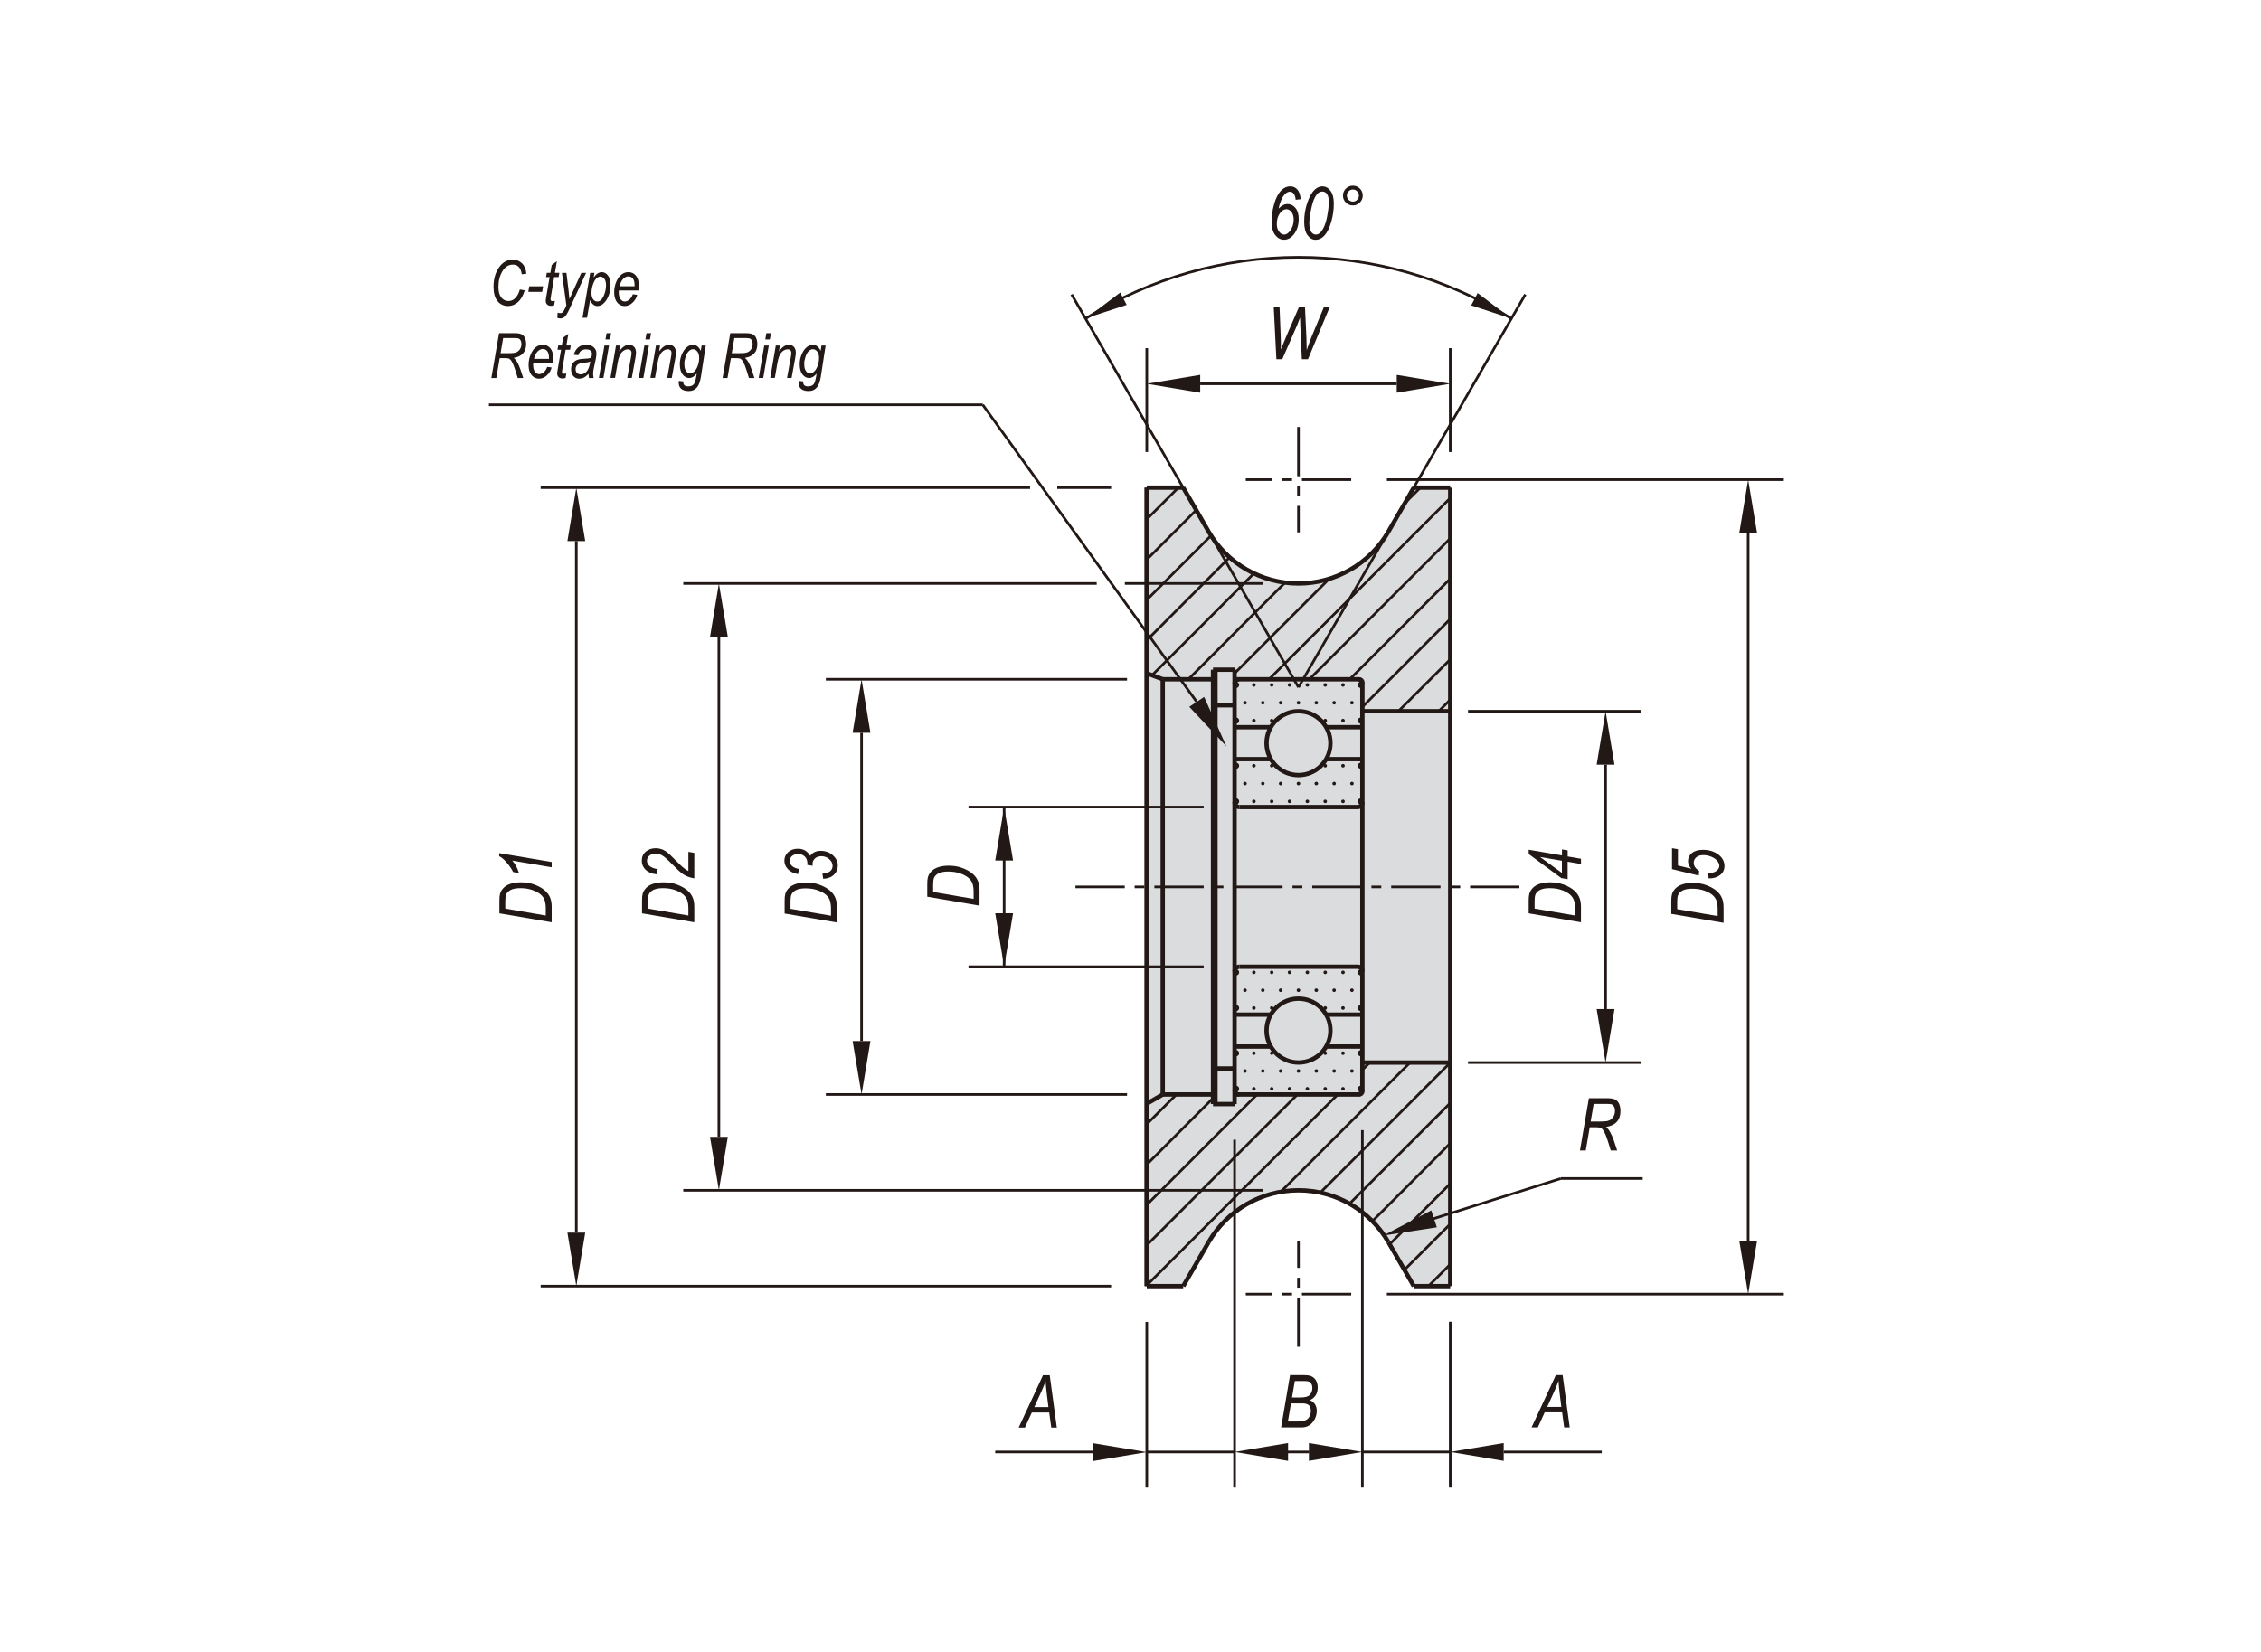 <?xml version="1.0" encoding="UTF-8"?><svg id="Layer_2" xmlns="http://www.w3.org/2000/svg" width="650" height="475" viewBox="0 0 650 475"><defs><style>.cls-1{stroke-width:1.25px;}.cls-1,.cls-2,.cls-3,.cls-4{fill:none;}.cls-1,.cls-2,.cls-4{stroke:#221815;stroke-miterlimit:10;}.cls-2,.cls-4{stroke-width:.75px;}.cls-5{fill:#221815;}.cls-6{fill:#dbdcde;}.cls-4{stroke-dasharray:0 0 0 0 14.17 2.84 2.84 2.84;}</style></defs><g id="GRL-R"><path class="cls-6" d="m416.92,369.81h-10.48l-7.29-12.63c-5.33-9.23-15.19-14.92-25.85-14.92s-20.52,5.69-25.85,14.93l-7.29,12.63h-10.48v-229.59h10.48l7.29,12.63c5.33,9.23,15.18,14.93,25.85,14.93s20.52-5.69,25.85-14.93l7.29-12.63h10.48v229.59Z"/><polygon class="cls-5" points="370.3 414.94 370.3 420.07 354.92 417.5 370.3 414.94"/><polygon class="cls-5" points="314.3 414.99 314.3 420.11 329.68 417.55 314.3 414.99"/><polygon class="cls-5" points="163.12 354.44 168.24 354.44 165.68 369.81 163.12 354.44"/><polygon class="cls-5" points="204.12 326.89 209.24 326.89 206.67 342.26 204.12 326.89"/><polygon class="cls-5" points="245.11 299.34 250.23 299.34 247.68 314.71 245.11 299.34"/><polygon class="cls-5" points="413.07 352.9 411.47 348.03 397.67 355.27 413.07 352.9"/><polygon class="cls-5" points="286.11 262.6 291.24 262.6 288.67 277.98 286.11 262.6"/><polygon class="cls-5" points="286.11 247.43 291.24 247.43 288.67 232.06 286.11 247.43"/><polygon class="cls-5" points="163.12 155.59 168.24 155.59 165.68 140.22 163.12 155.59"/><polygon class="cls-5" points="245.11 210.7 250.23 210.7 247.68 195.32 245.11 210.7"/><polygon class="cls-5" points="204.12 183.14 209.24 183.14 206.67 167.77 204.12 183.14"/><polygon class="cls-5" points="346.17 200.4 341.9 203.24 352.57 214.61 346.17 200.4"/><polygon class="cls-5" points="345.04 107.79 345.04 112.92 329.68 110.35 345.04 107.79"/><polygon class="cls-5" points="500.01 356.73 505.14 356.73 502.57 372.11 500.01 356.73"/><polygon class="cls-5" points="376.29 414.94 376.29 420.07 391.66 417.5 376.29 414.94"/><polygon class="cls-5" points="432.29 414.94 432.29 420.07 416.92 417.5 432.29 414.94"/><polygon class="cls-5" points="459.01 290.15 464.14 290.15 461.58 305.53 459.01 290.15"/><polygon class="cls-5" points="401.54 107.79 401.54 112.92 416.92 110.35 401.54 107.79"/><polygon class="cls-5" points="500.01 153.3 505.14 153.3 502.57 137.92 500.01 153.3"/><polygon class="cls-5" points="459.01 219.88 464.14 219.88 461.58 204.51 459.01 219.88"/><polygon class="cls-5" points="323.9 87.67 322.05 84.12 312.34 91.46 323.9 87.67"/><polygon class="cls-5" points="424.79 84.27 422.94 87.82 434.5 91.61 424.79 84.27"/><path class="cls-2" d="m354.92,197.24c.13.18.37.27.58.2.21-.07.36-.27.36-.49s-.15-.42-.36-.49c-.21-.07-.45.01-.58.2"/><path class="cls-5" d="m376.36,196.95c0-.28-.23-.51-.52-.51s-.51.23-.51.51.23.51.51.51.52-.23.52-.51"/><path class="cls-5" d="m371.24,196.95c0-.28-.23-.51-.52-.51s-.51.23-.51.51.23.51.51.51.52-.23.52-.51"/><path class="cls-5" d="m366.11,196.95c0-.28-.23-.51-.51-.51s-.51.23-.51.51.23.51.51.51.51-.23.51-.51"/><path class="cls-5" d="m360.99,196.95c0-.28-.23-.51-.52-.51s-.51.23-.51.51.23.51.51.51.52-.23.52-.51"/><path class="cls-5" d="m386.61,196.95c0-.28-.23-.51-.52-.51s-.51.23-.51.51.22.51.51.51.52-.23.52-.51"/><path class="cls-2" d="m391.66,196.68c-.12-.2-.35-.29-.58-.23-.22.07-.38.26-.38.5s.16.43.38.49c.22.07.46-.03.58-.23"/><path class="cls-5" d="m381.49,196.95c0-.28-.23-.51-.51-.51s-.51.23-.51.51.23.51.51.51.51-.23.51-.51"/><path class="cls-5" d="m368.67,202.07c0-.28-.23-.51-.51-.51s-.51.23-.51.51.22.51.51.51.51-.23.51-.51"/><path class="cls-5" d="m363.55,202.07c0-.28-.23-.51-.51-.51s-.51.23-.51.51.23.51.51.51.51-.23.51-.51"/><path class="cls-5" d="m358.43,202.07c0-.28-.23-.51-.52-.51s-.51.23-.51.51.22.51.51.51.52-.23.52-.51"/><path class="cls-5" d="m373.8,202.07c0-.28-.23-.51-.52-.51s-.51.23-.51.51.22.51.51.51.52-.23.52-.51"/><path class="cls-5" d="m389.18,202.07c0-.28-.23-.51-.52-.51s-.51.23-.51.51.22.51.51.51.52-.23.52-.51"/><path class="cls-5" d="m384.05,202.07c0-.28-.23-.51-.51-.51s-.51.23-.51.51.22.51.51.51.51-.23.51-.51"/><path class="cls-5" d="m378.93,202.07c0-.28-.23-.51-.52-.51s-.51.23-.51.51.22.51.51.51.52-.23.52-.51"/><path class="cls-2" d="m354.92,207.49c.13.19.37.27.58.2.21-.07.36-.27.36-.49s-.15-.42-.36-.49c-.21-.06-.45.01-.58.2"/><path class="cls-5" d="m366.11,207.2c0-.29-.23-.51-.51-.51s-.51.23-.51.51.23.51.51.51.51-.23.51-.51"/><path class="cls-5" d="m360.99,207.2c0-.29-.23-.51-.52-.51s-.51.23-.51.51.23.51.51.51.52-.23.52-.51"/><path class="cls-5" d="m386.61,207.2c0-.29-.23-.51-.52-.51s-.51.23-.51.51.22.51.51.51.52-.23.52-.51"/><path class="cls-5" d="m381.49,207.2c0-.29-.23-.51-.51-.51s-.51.23-.51.51.23.51.51.51.51-.23.51-.51"/><path class="cls-2" d="m391.66,206.93c-.12-.2-.35-.29-.58-.23-.22.06-.38.26-.38.5s.16.43.38.49c.22.06.46-.03.58-.23"/><path class="cls-5" d="m381.49,230.43c0-.28-.23-.51-.51-.51s-.51.23-.51.51.23.51.51.51.51-.23.51-.51"/><path class="cls-2" d="m391.66,230.16c-.12-.2-.35-.29-.58-.23-.22.07-.38.26-.38.5s.16.43.38.49c.22.07.46-.03.58-.23"/><path class="cls-5" d="m386.61,230.43c0-.28-.23-.51-.52-.51s-.51.23-.51.51.22.51.51.51.52-.23.52-.51"/><path class="cls-5" d="m360.99,230.43c0-.28-.23-.51-.52-.51s-.51.23-.51.51.23.51.51.51.52-.23.52-.51"/><path class="cls-5" d="m366.11,230.43c0-.28-.23-.51-.51-.51s-.51.23-.51.51.23.51.51.51.51-.23.51-.51"/><path class="cls-5" d="m371.24,230.43c0-.28-.23-.51-.52-.51s-.51.23-.51.51.23.51.51.51.52-.23.52-.51"/><path class="cls-5" d="m376.36,230.43c0-.28-.23-.51-.52-.51s-.51.23-.51.51.23.51.51.51.52-.23.52-.51"/><path class="cls-2" d="m354.92,230.72c.13.18.37.27.58.2.21-.07.36-.26.36-.49s-.15-.42-.36-.49c-.21-.07-.45.01-.58.2"/><path class="cls-5" d="m378.93,225.3c0-.28-.23-.51-.52-.51s-.51.23-.51.51.22.51.51.51.52-.23.52-.51"/><path class="cls-5" d="m384.05,225.3c0-.28-.23-.51-.51-.51s-.51.23-.51.51.22.51.51.51.51-.23.51-.51"/><path class="cls-5" d="m389.18,225.3c0-.28-.23-.51-.52-.51s-.51.23-.51.51.22.51.51.51.52-.23.52-.51"/><path class="cls-5" d="m373.8,225.3c0-.28-.23-.51-.52-.51s-.51.23-.51.51.22.51.51.51.52-.23.52-.51"/><path class="cls-5" d="m358.43,225.3c0-.28-.23-.51-.52-.51s-.51.23-.51.51.22.51.51.51.52-.23.52-.51"/><path class="cls-5" d="m363.55,225.3c0-.28-.23-.51-.51-.51s-.51.23-.51.51.23.51.51.51.51-.23.51-.51"/><path class="cls-5" d="m368.67,225.3c0-.28-.23-.51-.51-.51s-.51.23-.51.51.22.51.51.51.51-.23.51-.51"/><path class="cls-2" d="m391.66,219.91c-.12-.2-.35-.29-.58-.23-.22.06-.38.26-.38.5s.16.43.38.49c.22.06.46-.03.58-.23"/><path class="cls-5" d="m381.49,220.18c0-.29-.23-.51-.51-.51s-.51.23-.51.51.23.51.51.51.51-.23.51-.51"/><path class="cls-5" d="m386.61,220.18c0-.29-.23-.51-.52-.51s-.51.23-.51.51.22.51.51.51.52-.23.52-.51"/><path class="cls-5" d="m360.99,220.18c0-.29-.23-.51-.52-.51s-.51.23-.51.51.23.51.51.51.52-.23.52-.51"/><path class="cls-5" d="m366.11,220.18c0-.29-.23-.51-.51-.51s-.51.23-.51.51.23.51.51.51.51-.23.51-.51"/><path class="cls-2" d="m354.92,220.47c.13.18.37.27.58.2.21-.07.36-.27.36-.49s-.15-.42-.36-.49c-.21-.06-.45.01-.58.2"/><path class="cls-5" d="m381.49,279.6c0-.29-.23-.51-.51-.51s-.51.23-.51.51.23.51.51.51.51-.23.51-.51"/><path class="cls-2" d="m391.66,279.34c-.12-.2-.35-.29-.58-.23-.22.06-.38.26-.38.5s.16.43.38.49c.22.06.46-.03.58-.23"/><path class="cls-5" d="m386.61,279.6c0-.29-.23-.51-.52-.51s-.51.23-.51.51.22.51.51.51.52-.23.52-.51"/><path class="cls-5" d="m360.99,279.6c0-.29-.23-.51-.52-.51s-.51.23-.51.51.23.51.51.51.52-.23.52-.51"/><path class="cls-5" d="m366.11,279.6c0-.29-.23-.51-.51-.51s-.51.23-.51.51.23.51.51.51.51-.23.51-.51"/><path class="cls-5" d="m371.24,279.6c0-.29-.23-.51-.52-.51s-.51.23-.51.51.23.51.51.51.52-.23.52-.51"/><path class="cls-5" d="m376.36,279.6c0-.29-.23-.51-.52-.51s-.51.23-.51.51.23.51.51.51.52-.23.52-.51"/><path class="cls-2" d="m354.92,279.89c.13.18.37.27.58.2.21-.07.36-.27.36-.49s-.15-.42-.36-.49c-.21-.06-.45.01-.58.2"/><path class="cls-5" d="m378.93,284.73c0-.28-.23-.51-.52-.51s-.51.23-.51.51.22.51.51.51.52-.23.52-.51"/><path class="cls-5" d="m384.05,284.73c0-.28-.23-.51-.51-.51s-.51.23-.51.51.22.51.51.51.51-.23.51-.51"/><path class="cls-5" d="m389.18,284.73c0-.28-.23-.51-.52-.51s-.51.23-.51.51.22.51.51.51.52-.23.52-.51"/><path class="cls-5" d="m373.8,284.73c0-.28-.23-.51-.52-.51s-.51.23-.51.51.22.51.51.51.52-.23.52-.51"/><path class="cls-5" d="m358.43,284.73c0-.28-.23-.51-.52-.51s-.51.23-.51.51.22.51.51.51.52-.23.52-.51"/><path class="cls-5" d="m363.55,284.73c0-.28-.23-.51-.51-.51s-.51.23-.51.51.23.51.51.51.51-.23.51-.51"/><path class="cls-5" d="m368.67,284.73c0-.28-.23-.51-.51-.51s-.51.23-.51.51.22.51.51.51.51-.23.51-.51"/><path class="cls-2" d="m391.66,289.59c-.12-.2-.35-.29-.58-.23-.22.07-.38.26-.38.5s.16.43.38.49c.22.07.46-.03.58-.23"/><path class="cls-5" d="m381.49,289.85c0-.28-.23-.51-.51-.51s-.51.23-.51.51.23.51.51.51.51-.23.51-.51"/><path class="cls-5" d="m386.61,289.85c0-.28-.23-.51-.52-.51s-.51.23-.51.51.22.51.51.51.52-.23.52-.51"/><path class="cls-5" d="m360.99,289.85c0-.28-.23-.51-.52-.51s-.51.23-.51.51.23.51.51.51.52-.23.52-.51"/><path class="cls-5" d="m366.11,289.85c0-.28-.23-.51-.51-.51s-.51.23-.51.51.23.51.51.51.51-.23.51-.51"/><path class="cls-2" d="m354.92,290.14c.13.18.37.27.58.2.21-.07.36-.26.36-.49s-.15-.42-.36-.49c-.21-.07-.45.01-.58.2"/><path class="cls-2" d="m354.92,303.12c.13.18.37.27.58.2.21-.07.36-.26.36-.49s-.15-.42-.36-.49c-.21-.07-.45.01-.58.2"/><path class="cls-5" d="m366.11,302.83c0-.28-.23-.51-.51-.51s-.51.23-.51.51.23.51.51.51.51-.23.51-.51"/><path class="cls-5" d="m360.99,302.83c0-.28-.23-.51-.52-.51s-.51.23-.51.51.23.51.51.51.52-.23.52-.51"/><path class="cls-5" d="m386.61,302.83c0-.28-.23-.51-.52-.51s-.51.23-.51.51.22.51.51.51.52-.23.52-.51"/><path class="cls-5" d="m381.49,302.83c0-.28-.23-.51-.51-.51s-.51.23-.51.51.23.51.51.51.51-.23.51-.51"/><path class="cls-2" d="m391.66,302.57c-.12-.2-.35-.29-.58-.23-.22.07-.38.26-.38.5s.16.43.38.49c.22.07.46-.03.58-.23"/><path class="cls-5" d="m368.67,307.96c0-.29-.23-.51-.51-.51s-.51.23-.51.51.22.51.51.51.51-.23.51-.51"/><path class="cls-5" d="m363.55,307.96c0-.29-.23-.51-.51-.51s-.51.23-.51.51.23.51.51.51.51-.23.51-.51"/><path class="cls-5" d="m358.43,307.96c0-.29-.23-.51-.52-.51s-.51.23-.51.51.22.51.51.51.52-.23.52-.51"/><path class="cls-5" d="m373.8,307.96c0-.29-.23-.51-.52-.51s-.51.23-.51.51.22.51.51.51.52-.23.52-.51"/><path class="cls-5" d="m389.18,307.96c0-.29-.23-.51-.52-.51s-.51.23-.51.51.22.51.51.51.52-.23.52-.51"/><path class="cls-5" d="m384.05,307.96c0-.29-.23-.51-.51-.51s-.51.23-.51.51.22.51.51.51.51-.23.51-.51"/><path class="cls-5" d="m378.93,307.96c0-.29-.23-.51-.52-.51s-.51.23-.51.51.22.51.51.51.52-.23.52-.51"/><path class="cls-5" d="m376.36,313.08c0-.28-.23-.51-.52-.51s-.51.23-.51.51.23.51.51.51.52-.23.52-.51"/><path class="cls-5" d="m371.24,313.08c0-.28-.23-.51-.52-.51s-.51.23-.51.51.23.51.51.51.52-.23.52-.51"/><path class="cls-5" d="m366.11,313.08c0-.28-.23-.51-.51-.51s-.51.23-.51.51.23.51.51.51.51-.23.51-.51"/><path class="cls-5" d="m360.99,313.08c0-.28-.23-.51-.52-.51s-.51.23-.51.51.23.51.51.51.52-.23.52-.51"/><path class="cls-5" d="m386.61,313.08c0-.28-.23-.51-.52-.51s-.51.23-.51.51.22.51.51.51.52-.23.52-.51"/><path class="cls-5" d="m381.49,313.08c0-.28-.23-.51-.51-.51s-.51.23-.51.51.23.51.51.51.51-.23.51-.51"/><path class="cls-2" d="m391.66,312.81c-.12-.2-.35-.29-.58-.23-.22.07-.38.26-.38.5s.16.43.38.49c.22.07.46-.03.58-.23"/><path class="cls-2" d="m354.92,313.37c.13.18.37.27.58.2.21-.07.36-.27.36-.49s-.15-.42-.36-.49c-.21-.07-.45.01-.58.2"/><line class="cls-2" x1="410.66" y1="369.81" x2="416.91" y2="363.55"/><line class="cls-2" x1="403.74" y1="365.14" x2="416.92" y2="351.96"/><line class="cls-2" x1="399.49" y1="357.79" x2="416.91" y2="340.36"/><line class="cls-2" x1="394.54" y1="351.14" x2="416.91" y2="328.76"/><line class="cls-2" x1="387.97" y1="346.12" x2="416.92" y2="317.17"/><line class="cls-2" x1="379.56" y1="342.93" x2="416.92" y2="305.57"/><line class="cls-2" x1="368.19" y1="342.7" x2="405.37" y2="305.53"/><line class="cls-2" x1="391.66" y1="307.63" x2="393.77" y2="305.53"/><line class="cls-2" x1="329.68" y1="358.03" x2="372.99" y2="314.71"/><line class="cls-2" x1="329.68" y1="346.43" x2="361.39" y2="314.71"/><line class="cls-2" x1="329.68" y1="334.84" x2="348.73" y2="315.78"/><line class="cls-2" x1="329.68" y1="323.24" x2="338.2" y2="314.71"/><line class="cls-2" x1="329.68" y1="149.3" x2="338.75" y2="140.22"/><line class="cls-2" x1="329.68" y1="160.9" x2="343.89" y2="146.68"/><line class="cls-2" x1="329.68" y1="172.49" x2="348.15" y2="154.01"/><line class="cls-2" x1="329.68" y1="184.09" x2="353.5" y2="160.26"/><line class="cls-2" x1="331.2" y1="194.16" x2="360.48" y2="164.88"/><line class="cls-2" x1="341.63" y1="195.32" x2="369.43" y2="167.52"/><line class="cls-2" x1="403.84" y1="144.7" x2="408.33" y2="140.22"/><line class="cls-2" x1="354.92" y1="193.62" x2="382.11" y2="166.44"/><line class="cls-2" x1="364.83" y1="195.32" x2="416.92" y2="143.22"/><line class="cls-2" x1="376.41" y1="195.32" x2="416.92" y2="154.82"/><line class="cls-2" x1="388.01" y1="195.32" x2="416.92" y2="166.42"/><line class="cls-2" x1="391.66" y1="203.27" x2="416.91" y2="178.01"/><line class="cls-2" x1="402.02" y1="204.51" x2="416.92" y2="189.61"/><line class="cls-2" x1="413.62" y1="204.51" x2="416.92" y2="201.21"/><line class="cls-2" x1="384.58" y1="314.71" x2="329.68" y2="369.57"/><line class="cls-1" x1="406.44" y1="140.22" x2="416.91" y2="140.22"/><path class="cls-1" d="m391.66,196.7c0-.76-.61-1.38-1.38-1.38"/><path class="cls-1" d="m391.66,196.24c0-.51-.41-.92-.92-.92"/><path class="cls-1" d="m382.48,213.69c0-5.07-4.11-9.18-9.19-9.18s-9.18,4.11-9.18,9.18,4.11,9.18,9.18,9.18,9.19-4.11,9.19-9.18Z"/><line class="cls-1" x1="381.24" y1="218.28" x2="391.66" y2="218.28"/><line class="cls-1" x1="381.24" y1="209.1" x2="391.66" y2="209.1"/><line class="cls-1" x1="416.92" y1="204.51" x2="391.66" y2="204.51"/><line class="cls-4" x1="373.29" y1="122.77" x2="373.29" y2="153.08"/><line class="cls-1" x1="399.15" y1="152.85" x2="406.44" y2="140.22"/><path class="cls-1" d="m390.28,232.06c.76,0,1.38-.61,1.38-1.38"/><path class="cls-1" d="m391.66,279.35c0-.76-.61-1.38-1.38-1.38"/><line class="cls-1" x1="381.24" y1="291.75" x2="391.66" y2="291.75"/><path class="cls-1" d="m390.28,314.71c.76,0,1.38-.61,1.38-1.38"/><path class="cls-1" d="m390.74,314.71c.51,0,.92-.41.92-.92"/><line class="cls-1" x1="381.24" y1="300.93" x2="391.66" y2="300.93"/><line class="cls-1" x1="399.15" y1="357.18" x2="406.44" y2="369.81"/><line class="cls-1" x1="416.92" y1="305.53" x2="391.66" y2="305.53"/><line class="cls-1" x1="406.44" y1="369.81" x2="416.91" y2="369.81"/><path class="cls-1" d="m382.48,296.34c0-5.07-4.11-9.18-9.19-9.18s-9.18,4.11-9.18,9.18,4.11,9.18,9.18,9.18,9.19-4.11,9.19-9.18Z"/><line class="cls-1" x1="416.92" y1="369.81" x2="416.92" y2="140.22"/><line class="cls-1" x1="391.66" y1="196.24" x2="391.66" y2="313.79"/><line class="cls-4" x1="373.29" y1="387.26" x2="373.29" y2="356.95"/><line class="cls-1" x1="329.68" y1="140.22" x2="340.16" y2="140.22"/><line class="cls-1" x1="349.42" y1="202.8" x2="354.92" y2="202.8"/><path class="cls-1" d="m356.3,195.32c-.76,0-1.38.61-1.38,1.38"/><line class="cls-1" x1="354.92" y1="192.57" x2="348.73" y2="192.57"/><line class="cls-1" x1="334.27" y1="195.32" x2="329.68" y2="193.59"/><line class="cls-1" x1="334.27" y1="195.32" x2="348.73" y2="195.32"/><line class="cls-1" x1="347.45" y1="152.85" x2="340.16" y2="140.22"/><path class="cls-1" d="m354.92,230.68c0,.76.62,1.38,1.38,1.38"/><path class="cls-1" d="m356.3,277.98c-.76,0-1.38.61-1.38,1.38"/><path class="cls-1" d="m354.92,313.33c0,.76.62,1.38,1.38,1.38"/><line class="cls-1" x1="354.92" y1="317.47" x2="348.73" y2="317.47"/><line class="cls-1" x1="349.42" y1="307.23" x2="354.92" y2="307.23"/><line class="cls-1" x1="334.27" y1="314.71" x2="329.68" y2="317.36"/><line class="cls-1" x1="334.27" y1="314.71" x2="348.73" y2="314.71"/><line class="cls-1" x1="347.45" y1="357.18" x2="340.16" y2="369.81"/><line class="cls-1" x1="329.68" y1="369.81" x2="340.16" y2="369.81"/><line class="cls-1" x1="329.68" y1="140.22" x2="329.68" y2="369.81"/><line class="cls-1" x1="329.68" y1="369.81" x2="329.68" y2="140.22"/><line class="cls-1" x1="349.42" y1="192.57" x2="349.42" y2="317.47"/><line class="cls-1" x1="354.92" y1="192.57" x2="354.92" y2="317.47"/><line class="cls-1" x1="348.73" y1="192.57" x2="348.73" y2="317.47"/><line class="cls-1" x1="334.27" y1="314.71" x2="334.27" y2="195.32"/><line class="cls-4" x1="309.18" y1="255.02" x2="437.42" y2="255.02"/><line class="cls-4" x1="388.45" y1="137.92" x2="358.14" y2="137.92"/><line class="cls-1" x1="354.92" y1="314.71" x2="390.74" y2="314.71"/><line class="cls-1" x1="354.92" y1="300.93" x2="365.34" y2="300.93"/><line class="cls-1" x1="356.3" y1="277.98" x2="390.28" y2="277.98"/><line class="cls-1" x1="354.92" y1="291.75" x2="365.34" y2="291.75"/><line class="cls-1" x1="356.3" y1="232.06" x2="390.28" y2="232.06"/><line class="cls-1" x1="354.92" y1="218.28" x2="365.34" y2="218.28"/><line class="cls-1" x1="354.92" y1="209.1" x2="365.34" y2="209.1"/><line class="cls-1" x1="354.92" y1="195.32" x2="390.74" y2="195.32"/><path class="cls-1" d="m347.45,152.85c5.33,9.23,15.18,14.92,25.85,14.92s20.52-5.69,25.86-14.92"/><path class="cls-1" d="m399.15,357.18c-5.33-9.23-15.19-14.92-25.85-14.92s-20.52,5.69-25.85,14.92"/><line class="cls-4" x1="388.45" y1="372.11" x2="358.14" y2="372.11"/><line class="cls-2" x1="373.29" y1="197.62" x2="308.08" y2="84.68"/><line class="cls-2" x1="373.29" y1="197.63" x2="438.5" y2="84.68"/><line class="cls-2" x1="416.92" y1="129.97" x2="416.92" y2="100.1"/><line class="cls-2" x1="329.68" y1="129.97" x2="329.68" y2="100.1"/><line class="cls-2" x1="408.2" y1="351.65" x2="448.71" y2="338.87"/><line class="cls-2" x1="329.68" y1="417.51" x2="354.92" y2="417.51"/><line class="cls-2" x1="370.21" y1="417.51" x2="376.36" y2="417.51"/><line class="cls-2" x1="286.11" y1="417.51" x2="314.3" y2="417.51"/><line class="cls-2" x1="432.29" y1="417.51" x2="460.48" y2="417.51"/><line class="cls-2" x1="391.63" y1="417.51" x2="416.92" y2="417.51"/><line class="cls-2" x1="345.04" y1="110.36" x2="401.54" y2="110.36"/><line class="cls-2" x1="363.05" y1="342.26" x2="196.43" y2="342.26"/><line class="cls-2" x1="363.05" y1="167.77" x2="323.37" y2="167.77"/><line class="cls-2" x1="315.28" y1="167.77" x2="196.43" y2="167.77"/><line class="cls-2" x1="354.92" y1="327.71" x2="354.92" y2="427.75"/><line class="cls-2" x1="329.68" y1="380.11" x2="329.68" y2="427.75"/><line class="cls-2" x1="165.68" y1="155.59" x2="165.68" y2="354.44"/><line class="cls-2" x1="206.67" y1="183.14" x2="206.67" y2="326.89"/><line class="cls-2" x1="247.68" y1="210.7" x2="247.68" y2="299.33"/><line class="cls-2" x1="319.42" y1="369.81" x2="155.43" y2="369.81"/><line class="cls-2" x1="324.01" y1="314.71" x2="237.42" y2="314.71"/><line class="cls-2" x1="346.05" y1="277.98" x2="278.43" y2="277.98"/><line class="cls-2" x1="346.05" y1="232.06" x2="278.43" y2="232.06"/><line class="cls-2" x1="288.67" y1="232.06" x2="288.67" y2="277.97"/><line class="cls-2" x1="282.52" y1="116.39" x2="140.55" y2="116.39"/><line class="cls-2" x1="319.42" y1="140.22" x2="303.94" y2="140.22"/><line class="cls-2" x1="296.13" y1="140.22" x2="155.43" y2="140.22"/><line class="cls-2" x1="324.01" y1="195.32" x2="237.42" y2="195.32"/><line class="cls-2" x1="344.03" y1="201.82" x2="282.52" y2="116.39"/><line class="cls-2" x1="391.66" y1="324.96" x2="391.66" y2="427.75"/><line class="cls-2" x1="398.7" y1="372.11" x2="512.83" y2="372.11"/><line class="cls-2" x1="416.92" y1="380.06" x2="416.92" y2="427.75"/><line class="cls-2" x1="448.71" y1="338.87" x2="472.25" y2="338.87"/><line class="cls-2" x1="502.57" y1="153.3" x2="502.57" y2="356.73"/><line class="cls-2" x1="461.58" y1="219.88" x2="461.58" y2="290.15"/><line class="cls-2" x1="422.04" y1="305.53" x2="471.83" y2="305.53"/><line class="cls-2" x1="398.7" y1="137.92" x2="512.83" y2="137.92"/><line class="cls-2" x1="422.04" y1="204.51" x2="471.83" y2="204.51"/><path class="cls-2" d="m434.5,91.61c-37.42-23.51-84.99-23.51-122.41,0"/><path class="cls-5" d="m367.59,59.96c.43-.43.86-.75,1.28-.97.42-.22.84-.32,1.25-.32.92,0,1.68.38,2.31,1.14s.93,1.82.93,3.17c0,1.75-.47,3.23-1.42,4.44-.79,1-1.72,1.51-2.8,1.51-.99,0-1.83-.45-2.53-1.34-.7-.89-1.05-2.2-1.05-3.93,0-1.54.24-3.19.72-4.93.48-1.74,1.17-3.07,2.07-4,.75-.77,1.61-1.15,2.59-1.15.82,0,1.5.31,2.04.93.54.62.85,1.54.93,2.77l-1.42.16c-.16-1.54-.72-2.31-1.67-2.31-.42,0-.81.16-1.17.47-.55.46-1,1.13-1.35,1.99-.35.86-.59,1.65-.72,2.36Zm-.53,4.49c0,.87.22,1.58.66,2.15.44.57.92.85,1.46.85.62,0,1.19-.38,1.73-1.13.67-.91,1.01-1.97,1.01-3.16,0-.91-.21-1.64-.63-2.19-.42-.54-.91-.81-1.48-.81-.67,0-1.3.39-1.88,1.18-.58.79-.87,1.82-.87,3.11Z"/><path class="cls-5" d="m374.93,63.75c0-1.89.3-3.72.91-5.49s1.34-3.03,2.21-3.8c.65-.58,1.35-.87,2.09-.87.92,0,1.71.42,2.35,1.26.64.84.96,2.07.96,3.71s-.21,3.21-.62,4.79c-.52,2-1.25,3.5-2.19,4.49-.7.74-1.51,1.11-2.42,1.11s-1.68-.44-2.32-1.31c-.65-.87-.97-2.17-.97-3.88Zm1.48.46c0,1.12.18,1.94.54,2.46.36.52.81.78,1.36.78s1.08-.29,1.53-.87c.75-.96,1.3-2.34,1.65-4.14s.52-3.24.52-4.32-.17-1.86-.52-2.34c-.34-.47-.79-.71-1.35-.71-.6,0-1.14.29-1.6.86-.66.82-1.18,2.15-1.56,4-.38,1.85-.57,3.27-.57,4.28Z"/><path class="cls-5" d="m386.08,56.23c0-.79.28-1.46.84-2.01.56-.55,1.23-.83,2-.83s1.47.28,2.02.83c.55.55.83,1.22.83,2.01s-.28,1.46-.84,2.01c-.56.56-1.23.84-2.01.84s-1.45-.28-2-.83c-.56-.55-.84-1.23-.84-2.02Zm1.12,0c0,.48.17.89.51,1.23s.75.51,1.23.51.88-.17,1.21-.51c.34-.34.51-.75.51-1.23s-.17-.89-.51-1.23c-.34-.34-.74-.51-1.21-.51s-.89.17-1.23.51-.51.75-.51,1.23Z"/><path class="cls-5" d="m454.5,265.19l-15.03-2.57v-3.72c0-.83.07-1.47.19-1.91.19-.64.53-1.21,1.04-1.72s1.18-.89,2.02-1.16c.84-.27,1.81-.41,2.9-.41,1.46,0,2.78.22,3.96.67,1.19.45,2.17,1,2.94,1.66.77.66,1.31,1.43,1.62,2.31.24.67.36,1.47.36,2.41v4.44Zm-1.7-1.95v-1.95c0-.91-.1-1.69-.29-2.33-.2-.64-.58-1.21-1.14-1.71-.56-.5-1.36-.94-2.38-1.31s-2.18-.56-3.48-.56c-1.14,0-2.05.16-2.72.49s-1.13.77-1.36,1.32c-.17.4-.26,1.03-.26,1.89v2.18l11.63,1.99Z"/><path class="cls-5" d="m454.5,248.44l-3.83-.66v5.02l-1.83-.32-9.36-6.9v-1.25l9.56,1.65v-1.74l1.64.28v1.75l3.83.66v1.52Zm-5.48-.94l-6.28-1.08,6.28,4.58v-3.5Z"/><path class="cls-5" d="m495.5,265.35l-15.03-2.57v-3.72c0-.83.07-1.47.19-1.91.19-.64.53-1.21,1.04-1.72s1.18-.89,2.02-1.16c.84-.27,1.81-.41,2.9-.41,1.46,0,2.78.22,3.96.67,1.19.45,2.17,1,2.94,1.66.77.66,1.31,1.43,1.62,2.31.24.67.36,1.47.36,2.41v4.44Zm-1.7-1.95v-1.95c0-.91-.1-1.69-.29-2.33-.2-.64-.58-1.21-1.14-1.71-.56-.5-1.36-.94-2.38-1.31s-2.18-.56-3.48-.56c-1.14,0-2.05.16-2.72.49s-1.13.77-1.36,1.32c-.17.4-.26,1.03-.26,1.89v2.18l11.63,1.99Z"/><path class="cls-5" d="m491.21,252.55l-.18-1.55.48.02c.5,0,.97-.1,1.43-.31s.79-.47,1.01-.78.33-.64.33-.99c0-.43-.18-.88-.54-1.35-.36-.47-.92-.87-1.68-1.21-.76-.33-1.54-.5-2.36-.5-.87,0-1.55.21-2.04.62-.49.42-.74.94-.74,1.58,0,.89.52,1.67,1.56,2.36l-.11,1.32-7.69-1.85v-6.02l1.7.29v4.68l3.82.93c-.62-.69-.92-1.43-.92-2.2,0-.91.37-1.67,1.11-2.3.74-.62,1.79-.93,3.14-.93,1.87,0,3.42.5,4.65,1.5,1.05.85,1.58,1.92,1.58,3.19,0,.65-.17,1.23-.5,1.75-.33.52-.84.94-1.52,1.27-.68.33-1.42.49-2.22.49h-.32Z"/><path class="cls-5" d="m454.21,330.8l2.57-15.03h5.11c1.11,0,1.9.12,2.39.36.49.24.85.59,1.09,1.06.32.63.49,1.38.49,2.25,0,1.31-.34,2.34-1.03,3.11-.69.77-1.72,1.27-3.1,1.5.46.41.81.84,1.06,1.28.49.87.88,1.75,1.18,2.65l.94,2.83h-1.84l-.87-2.8c-.33-1.07-.7-1.97-1.11-2.7-.26-.47-.54-.79-.82-.94s-.75-.24-1.38-.24h-1.87l-1.14,6.68h-1.65Zm3.08-8.31h2.23c1.24,0,2.08-.05,2.52-.14.44-.09.83-.27,1.16-.54.33-.27.6-.61.79-1.03.2-.42.29-.88.29-1.38,0-.46-.08-.84-.25-1.15s-.37-.53-.62-.65c-.25-.12-.69-.18-1.31-.18h-3.95l-.87,5.08Z"/><path class="cls-5" d="m440.3,410.43l6.99-15.03h1.94l2.04,15.03h-1.6l-.59-4.33h-5l-1.98,4.33h-1.8Zm4.49-5.88h4.07l-.47-3.77c-.18-1.49-.3-2.74-.35-3.74-.27.86-.68,1.88-1.22,3.07l-2.03,4.45Z"/><path class="cls-5" d="m368.3,410.43l2.57-15.03h3.82c.93,0,1.62.08,2.07.25.66.23,1.16.63,1.52,1.21s.54,1.28.54,2.14-.19,1.57-.57,2.19c-.38.62-.95,1.09-1.7,1.41.65.26,1.14.65,1.49,1.18.34.53.51,1.16.51,1.91,0,.86-.21,1.67-.62,2.44-.41.76-.94,1.34-1.57,1.73-.63.39-1.33.58-2.09.58h-5.96Zm1.95-1.7h2.8c.74,0,1.23-.03,1.47-.08.44-.1.83-.26,1.17-.48.34-.23.62-.56.83-1.01.22-.45.33-.93.33-1.46,0-.75-.19-1.3-.57-1.65-.38-.35-1.05-.52-2.01-.52h-3.13l-.89,5.2Zm1.18-6.9h2.5c1.2,0,2.03-.21,2.5-.63.57-.54.85-1.24.85-2.12,0-.45-.09-.83-.27-1.14-.18-.31-.4-.53-.67-.65-.27-.12-.77-.19-1.48-.19h-2.62l-.81,4.73Z"/><path class="cls-5" d="m281.6,260.41l-15.03-2.57v-3.72c0-.83.06-1.47.19-1.91.18-.64.53-1.21,1.04-1.72s1.18-.89,2.02-1.16,1.81-.41,2.9-.41c1.46,0,2.78.22,3.96.67,1.19.45,2.17,1,2.94,1.66.77.66,1.31,1.43,1.62,2.31.24.67.36,1.47.36,2.41v4.44Zm-1.7-1.95v-1.95c0-.91-.1-1.69-.29-2.33s-.57-1.21-1.14-1.71c-.56-.5-1.36-.94-2.38-1.31-1.02-.37-2.18-.56-3.48-.56-1.14,0-2.05.16-2.73.49-.67.32-1.13.77-1.36,1.32-.17.4-.26,1.03-.26,1.89v2.18l11.63,1.99Z"/><path class="cls-5" d="m240.6,265.25l-15.03-2.57v-3.72c0-.83.06-1.47.19-1.91.18-.64.53-1.21,1.04-1.72s1.18-.89,2.02-1.16,1.81-.41,2.9-.41c1.46,0,2.78.22,3.96.67,1.19.45,2.17,1,2.94,1.66.77.66,1.31,1.43,1.62,2.31.24.67.36,1.47.36,2.41v4.44Zm-1.7-1.95v-1.95c0-.91-.1-1.69-.29-2.33s-.57-1.21-1.14-1.71c-.56-.5-1.36-.94-2.38-1.31-1.02-.37-2.18-.56-3.48-.56-1.14,0-2.05.16-2.73.49-.67.32-1.13.77-1.36,1.32-.17.4-.26,1.03-.26,1.89v2.18l11.63,1.99Z"/><path class="cls-5" d="m236.66,252.71l-.23-1.49c1.07-.11,1.83-.36,2.27-.75s.66-.89.66-1.5c0-.72-.32-1.36-.95-1.92-.63-.56-1.39-.85-2.26-.85-.78,0-1.41.21-1.87.64-.46.42-.7.97-.7,1.63,0,.08.01.24.04.48l-1.55-.26c.03-.14.04-.28.04-.42,0-.82-.25-1.48-.74-1.97-.5-.49-1.14-.74-1.94-.74-.71,0-1.3.2-1.75.6s-.69.85-.69,1.37c0,.55.24,1.04.71,1.48.48.44,1.16.72,2.06.85l-.37,1.49c-1.27-.25-2.24-.74-2.9-1.45-.66-.71-.99-1.53-.99-2.46s.36-1.77,1.08-2.42,1.65-.97,2.8-.97c.79,0,1.47.17,2.06.51.59.34,1.08.85,1.47,1.53.35-.48.77-.84,1.28-1.08.5-.24,1.08-.36,1.73-.36,1.38,0,2.54.42,3.5,1.27.96.85,1.44,1.83,1.44,2.93s-.37,1.94-1.1,2.66-1.76,1.11-3.1,1.19Z"/><path class="cls-5" d="m158.6,265.19l-15.03-2.57v-3.72c0-.83.06-1.47.19-1.91.18-.64.53-1.21,1.04-1.72s1.18-.89,2.02-1.16,1.81-.41,2.9-.41c1.46,0,2.78.22,3.96.67,1.19.45,2.17,1,2.94,1.66.77.66,1.31,1.43,1.62,2.31.24.67.36,1.47.36,2.41v4.44Zm-1.7-1.95v-1.95c0-.91-.1-1.69-.29-2.33s-.57-1.21-1.14-1.71c-.56-.5-1.36-.94-2.38-1.31-1.02-.37-2.18-.56-3.48-.56-1.14,0-2.05.16-2.73.49-.67.32-1.13.77-1.36,1.32-.17.4-.26,1.03-.26,1.89v2.18l11.63,1.99Z"/><path class="cls-5" d="m158.6,249.38l-11.35-1.93c.81.84,1.45,2.04,1.94,3.59l-1.68-.3c-.48-.98-1.16-1.96-2.04-2.94-.66-.75-1.32-1.28-1.96-1.6v-.89l15.09,2.55v1.52Z"/><path class="cls-5" d="m199.6,265.19l-15.03-2.57v-3.72c0-.83.06-1.47.19-1.91.18-.64.53-1.21,1.04-1.72s1.18-.89,2.02-1.16,1.81-.41,2.9-.41c1.46,0,2.78.22,3.96.67,1.19.45,2.17,1,2.94,1.66.77.66,1.31,1.43,1.62,2.31.24.67.36,1.47.36,2.41v4.44Zm-1.7-1.95v-1.95c0-.91-.1-1.69-.29-2.33s-.57-1.21-1.14-1.71c-.56-.5-1.36-.94-2.38-1.31-1.02-.37-2.18-.56-3.48-.56-1.14,0-2.05.16-2.73.49-.67.32-1.13.77-1.36,1.32-.17.4-.26,1.03-.26,1.89v2.18l11.63,1.99Z"/><path class="cls-5" d="m199.6,252.57c-1.29-.22-2.36-.62-3.22-1.19-.65-.43-1.81-1.5-3.49-3.22-1.01-1.04-1.83-1.76-2.47-2.15s-1.28-.59-1.95-.59c-.72,0-1.31.21-1.78.62s-.7.9-.7,1.46.24,1.07.73,1.5,1.27.74,2.36.92l-.27,1.49c-1.38-.15-2.44-.58-3.19-1.3s-1.12-1.58-1.12-2.59c0-1.11.39-2,1.16-2.65s1.73-.97,2.87-.97c1.02,0,1.98.3,2.9.9.58.37,1.7,1.42,3.37,3.14,1.24,1.29,2.28,2.13,3.1,2.51v-5.51l1.7.3v7.33Z"/><path class="cls-5" d="m292.85,410.48l6.99-15.03h1.94l2.04,15.03h-1.6l-.59-4.33h-5l-1.98,4.33h-1.81Zm4.49-5.88h4.07l-.47-3.77c-.18-1.49-.3-2.74-.35-3.74-.27.86-.68,1.88-1.22,3.07l-2.03,4.45Z"/><path class="cls-5" d="m366.94,103.28l-.76-15.03h1.67l.29,7.43c.07,1.63.1,2.91.1,3.85v.98s1.46-3.61,1.46-3.61l3.75-8.65h1.71l.41,8.79c.05,1.07.08,2.28.09,3.63.1-.34.27-.84.51-1.51.42-1.13.73-1.95.93-2.44l3.52-8.47h1.67l-6.26,15.03h-1.77l-.42-9.1c-.03-.79-.07-1.75-.09-2.87-.36.98-.64,1.72-.85,2.21l-4.26,9.76h-1.7Z"/><path class="cls-5" d="m149.45,83.25l1.4.24c-.45,1.51-1.1,2.64-1.96,3.39s-1.8,1.12-2.82,1.12c-1.25,0-2.26-.47-3.03-1.4s-1.16-2.31-1.16-4.13c0-2.13.48-3.93,1.45-5.4,1.05-1.6,2.41-2.4,4.07-2.4,1.07,0,1.96.35,2.68,1.06s1.13,1.71,1.24,2.99l-1.32.15c-.27-1.85-1.12-2.78-2.55-2.78-1.24,0-2.24.63-3.01,1.9s-1.15,2.77-1.15,4.5c0,1.35.27,2.36.82,3.05.54.68,1.23,1.02,2.06,1.02.71,0,1.34-.26,1.88-.77.66-.63,1.12-1.49,1.39-2.56Z"/><path class="cls-5" d="m151.88,83.92l.27-1.59h3.98l-.27,1.59h-3.98Z"/><path class="cls-5" d="m159.52,86.5l-.22,1.3c-.3.1-.6.15-.88.15-.47,0-.85-.13-1.12-.39s-.41-.6-.41-1.04c0-.21.06-.68.19-1.43l.93-5.41h-1.03l.21-1.23h1.03l.38-2.24,1.5-1.1-.57,3.34h1.27l-.21,1.23h-1.27l-.88,5.15c-.11.67-.17,1.06-.17,1.18,0,.21.05.36.14.45.09.09.23.14.41.14.27,0,.51-.04.72-.11Z"/><path class="cls-5" d="m160.22,91.39l.08-1.49c.27.09.53.14.78.14s.48-.07.63-.21c.22-.2.46-.57.7-1.1l.41-.9-1.27-9.37h1.28l.58,4.72c.12.94.22,1.88.3,2.8l3.42-7.52h1.36l-4.87,10.57c-.49,1.07-.92,1.76-1.29,2.07-.37.32-.78.47-1.23.47-.3,0-.6-.06-.89-.18Z"/><path class="cls-5" d="m167.46,91.37l2.21-12.91h1.22l-.23,1.3c.46-.59.87-.98,1.22-1.19s.72-.32,1.1-.32c.71,0,1.3.32,1.79.96.49.64.73,1.57.73,2.8,0,1.16-.2,2.22-.59,3.17s-.92,1.69-1.56,2.21c-.5.4-1.03.61-1.58.61-.92,0-1.63-.57-2.13-1.71l-.87,5.08h-1.31Zm2.58-7.09c0,.78.16,1.38.48,1.8.32.41.72.62,1.19.62.38,0,.71-.13,1-.38.41-.36.76-.96,1.06-1.79.3-.83.45-1.68.45-2.52,0-.8-.16-1.41-.48-1.83s-.7-.64-1.16-.64c-.36,0-.73.16-1.1.49s-.71.9-1,1.72-.44,1.67-.44,2.55Z"/><path class="cls-5" d="m181.92,84.62l1.27.16c-.21.91-.7,1.7-1.47,2.37-.64.57-1.35.85-2.14.85-.56,0-1.06-.15-1.52-.45s-.82-.75-1.09-1.35-.4-1.32-.4-2.15c0-1.1.21-2.12.62-3.07s.92-1.64,1.52-2.08,1.25-.65,1.94-.65c.88,0,1.61.34,2.17,1.01s.84,1.63.84,2.86c0,.46-.03.93-.1,1.41h-5.65c-.02.19-.03.35-.03.5,0,.88.17,1.54.5,1.99.34.45.74.68,1.21.68s.89-.18,1.32-.53.77-.87,1.01-1.54Zm-3.8-2.31h4.31v-.33c0-.83-.16-1.46-.49-1.88-.33-.42-.75-.63-1.26-.63-.55,0-1.06.24-1.52.71-.46.47-.81,1.18-1.03,2.12Z"/><path class="cls-5" d="m141.26,108.68l2.21-12.88h4.38c.95,0,1.63.1,2.05.31.42.21.73.51.93.91.28.54.42,1.18.42,1.92,0,1.12-.29,2.01-.89,2.67s-1.48,1.09-2.66,1.29c.39.35.69.72.91,1.1.42.74.76,1.5,1.01,2.27l.8,2.43h-1.58l-.75-2.4c-.28-.92-.6-1.69-.95-2.31-.22-.4-.46-.67-.7-.81-.24-.13-.64-.2-1.19-.2h-1.6l-.98,5.72h-1.42Zm2.64-7.12h1.91c1.06,0,1.78-.04,2.16-.12.38-.08.71-.23,1-.47.29-.23.51-.53.68-.88s.25-.75.25-1.19c0-.39-.07-.72-.21-.99s-.32-.45-.53-.55c-.21-.1-.59-.15-1.13-.15h-3.38l-.75,4.35Z"/><path class="cls-5" d="m157.31,105.5l1.27.16c-.21.91-.7,1.7-1.47,2.37-.64.57-1.35.85-2.14.85-.56,0-1.06-.15-1.52-.45s-.82-.75-1.09-1.35-.4-1.32-.4-2.15c0-1.1.21-2.12.62-3.07s.92-1.64,1.52-2.08,1.25-.65,1.94-.65c.88,0,1.61.34,2.17,1.01s.84,1.63.84,2.86c0,.46-.03.93-.1,1.41h-5.65c-.02.19-.03.35-.03.5,0,.88.17,1.54.5,1.99.34.45.74.68,1.21.68s.89-.18,1.32-.53.77-.87,1.01-1.54Zm-3.8-2.31h4.31v-.33c0-.83-.16-1.46-.49-1.88-.33-.42-.75-.63-1.26-.63-.55,0-1.06.24-1.52.71-.46.47-.81,1.18-1.03,2.12Z"/><path class="cls-5" d="m162.81,107.38l-.22,1.3c-.3.1-.6.15-.88.15-.47,0-.85-.13-1.12-.39s-.41-.6-.41-1.04c0-.21.06-.68.19-1.43l.93-5.41h-1.03l.21-1.23h1.03l.38-2.24,1.5-1.1-.57,3.34h1.27l-.21,1.23h-1.27l-.88,5.15c-.11.67-.17,1.06-.17,1.18,0,.21.05.36.14.45.09.09.23.14.41.14.27,0,.51-.04.72-.11Z"/><path class="cls-5" d="m169.17,107.52c-.48.5-.93.86-1.35,1.06-.42.21-.85.31-1.28.31-.68,0-1.24-.24-1.69-.73-.45-.49-.67-1.15-.67-1.99,0-.6.13-1.12.4-1.56.26-.45.63-.79,1.11-1.02.48-.24,1.16-.38,2.04-.42.75-.04,1.26-.08,1.54-.13.28-.05.52-.12.71-.21.12-.45.19-.81.19-1.09,0-.39-.15-.7-.44-.94-.3-.24-.72-.35-1.28-.35-1.13,0-1.86.56-2.19,1.69l-1.32-.13c.57-1.91,1.77-2.87,3.59-2.87.9,0,1.61.24,2.14.71.53.47.79,1.06.79,1.78,0,.49-.07,1.06-.21,1.72l-.5,2.31c-.16.73-.24,1.33-.24,1.79,0,.31.05.73.15,1.24h-1.34c-.06-.29-.11-.68-.13-1.16Zm.57-3.57c-.33.15-.88.27-1.67.35-.8.08-1.35.19-1.65.32s-.53.33-.7.59-.25.57-.25.91c0,.47.13.85.4,1.12s.62.41,1.06.41c.42,0,.82-.13,1.21-.39.39-.26.71-.63.95-1.12s.46-1.22.63-2.21Z"/><path class="cls-5" d="m172.17,108.68l1.6-9.33h1.31l-1.6,9.33h-1.31Zm1.9-11.08l.31-1.8h1.31l-.31,1.8h-1.31Z"/><path class="cls-5" d="m175.49,108.68l1.6-9.33h1.19l-.28,1.63c.56-.69,1.06-1.17,1.52-1.44.46-.27.9-.4,1.32-.4.6,0,1.08.2,1.45.6s.56.97.56,1.7c0,.33-.07.86-.2,1.6l-1.02,5.64h-1.31l1.08-5.92c.1-.58.16-1.01.16-1.28,0-.32-.09-.58-.28-.76s-.44-.28-.76-.28c-.66,0-1.26.29-1.79.87-.53.58-.92,1.59-1.17,3.02l-.75,4.34h-1.31Z"/><path class="cls-5" d="m183.65,108.68l1.6-9.33h1.31l-1.6,9.33h-1.31Zm1.9-11.08l.31-1.8h1.31l-.31,1.8h-1.31Z"/><path class="cls-5" d="m186.98,108.68l1.6-9.33h1.19l-.28,1.63c.56-.69,1.06-1.17,1.52-1.44.46-.27.9-.4,1.32-.4.6,0,1.08.2,1.45.6s.56.97.56,1.7c0,.33-.07.86-.2,1.6l-1.02,5.64h-1.31l1.08-5.92c.1-.58.16-1.01.16-1.28,0-.32-.09-.58-.28-.76s-.44-.28-.76-.28c-.66,0-1.26.29-1.79.87-.53.58-.92,1.59-1.17,3.02l-.75,4.34h-1.31Z"/><path class="cls-5" d="m195.12,109.52l1.32.15v.21c0,.4.11.71.34.91s.58.31,1.07.31c.75,0,1.31-.23,1.66-.69.25-.34.47-1.08.67-2.23l.12-.76c-.68.84-1.39,1.27-2.15,1.27s-1.39-.34-1.92-1.02-.79-1.67-.79-2.97c0-1.02.2-1.98.6-2.88.4-.9.88-1.57,1.44-2.01s1.13-.66,1.71-.66c.98,0,1.74.58,2.27,1.74l.24-1.53h1.19l-1.39,9.01c-.23,1.36-.59,2.34-1.06,2.94-.6.75-1.41,1.13-2.43,1.13-.97,0-1.7-.22-2.18-.65s-.72-1.02-.72-1.77c0-.14.01-.3.04-.47Zm1.62-4.98c0,.7.07,1.24.22,1.63s.35.69.6.89c.26.2.53.3.81.3.39,0,.78-.16,1.17-.49.4-.32.74-.87,1.03-1.62.29-.76.43-1.53.43-2.33s-.17-1.4-.52-1.84c-.35-.44-.77-.67-1.25-.67-.4,0-.79.18-1.18.54s-.7.91-.95,1.65c-.24.74-.37,1.39-.37,1.94Z"/><path class="cls-5" d="m207.73,108.68l2.21-12.88h4.38c.95,0,1.63.1,2.05.31.42.21.73.51.93.91.28.54.42,1.18.42,1.92,0,1.12-.29,2.01-.89,2.67s-1.48,1.09-2.66,1.29c.39.35.69.72.91,1.1.42.74.76,1.5,1.01,2.27l.8,2.43h-1.58l-.75-2.4c-.28-.92-.6-1.69-.95-2.31-.22-.4-.46-.67-.7-.81-.24-.13-.64-.2-1.19-.2h-1.6l-.98,5.72h-1.42Zm2.64-7.12h1.91c1.06,0,1.78-.04,2.16-.12.38-.08.71-.23,1-.47.29-.23.51-.53.68-.88s.25-.75.25-1.19c0-.39-.07-.72-.21-.99s-.32-.45-.53-.55c-.21-.1-.59-.15-1.13-.15h-3.38l-.75,4.35Z"/><path class="cls-5" d="m218.11,108.68l1.6-9.33h1.31l-1.6,9.33h-1.31Zm1.9-11.08l.31-1.8h1.31l-.31,1.8h-1.31Z"/><path class="cls-5" d="m221.43,108.68l1.6-9.33h1.19l-.28,1.63c.56-.69,1.06-1.17,1.52-1.44.46-.27.9-.4,1.32-.4.6,0,1.08.2,1.45.6s.56.97.56,1.7c0,.33-.07.86-.2,1.6l-1.02,5.64h-1.31l1.08-5.92c.1-.58.16-1.01.16-1.28,0-.32-.09-.58-.28-.76s-.44-.28-.76-.28c-.66,0-1.26.29-1.79.87-.53.58-.92,1.59-1.17,3.02l-.75,4.34h-1.31Z"/><path class="cls-5" d="m229.58,109.52l1.32.15v.21c0,.4.11.71.34.91s.58.31,1.07.31c.75,0,1.31-.23,1.66-.69.25-.34.47-1.08.67-2.23l.12-.76c-.68.84-1.39,1.27-2.15,1.27s-1.39-.34-1.92-1.02-.79-1.67-.79-2.97c0-1.02.2-1.98.6-2.88.4-.9.88-1.57,1.44-2.01s1.13-.66,1.71-.66c.98,0,1.74.58,2.27,1.74l.24-1.53h1.19l-1.39,9.01c-.23,1.36-.59,2.34-1.06,2.94-.6.75-1.41,1.13-2.43,1.13-.97,0-1.7-.22-2.18-.65s-.72-1.02-.72-1.77c0-.14.01-.3.04-.47Zm1.62-4.98c0,.7.07,1.24.22,1.63s.35.69.6.89c.26.2.53.3.81.3.39,0,.78-.16,1.17-.49.4-.32.74-.87,1.03-1.62.29-.76.43-1.53.43-2.33s-.17-1.4-.52-1.84c-.35-.44-.77-.67-1.25-.67-.4,0-.79.18-1.18.54s-.7.91-.95,1.65c-.24.74-.37,1.39-.37,1.94Z"/><rect class="cls-3" width="650" height="475"/></g></svg>